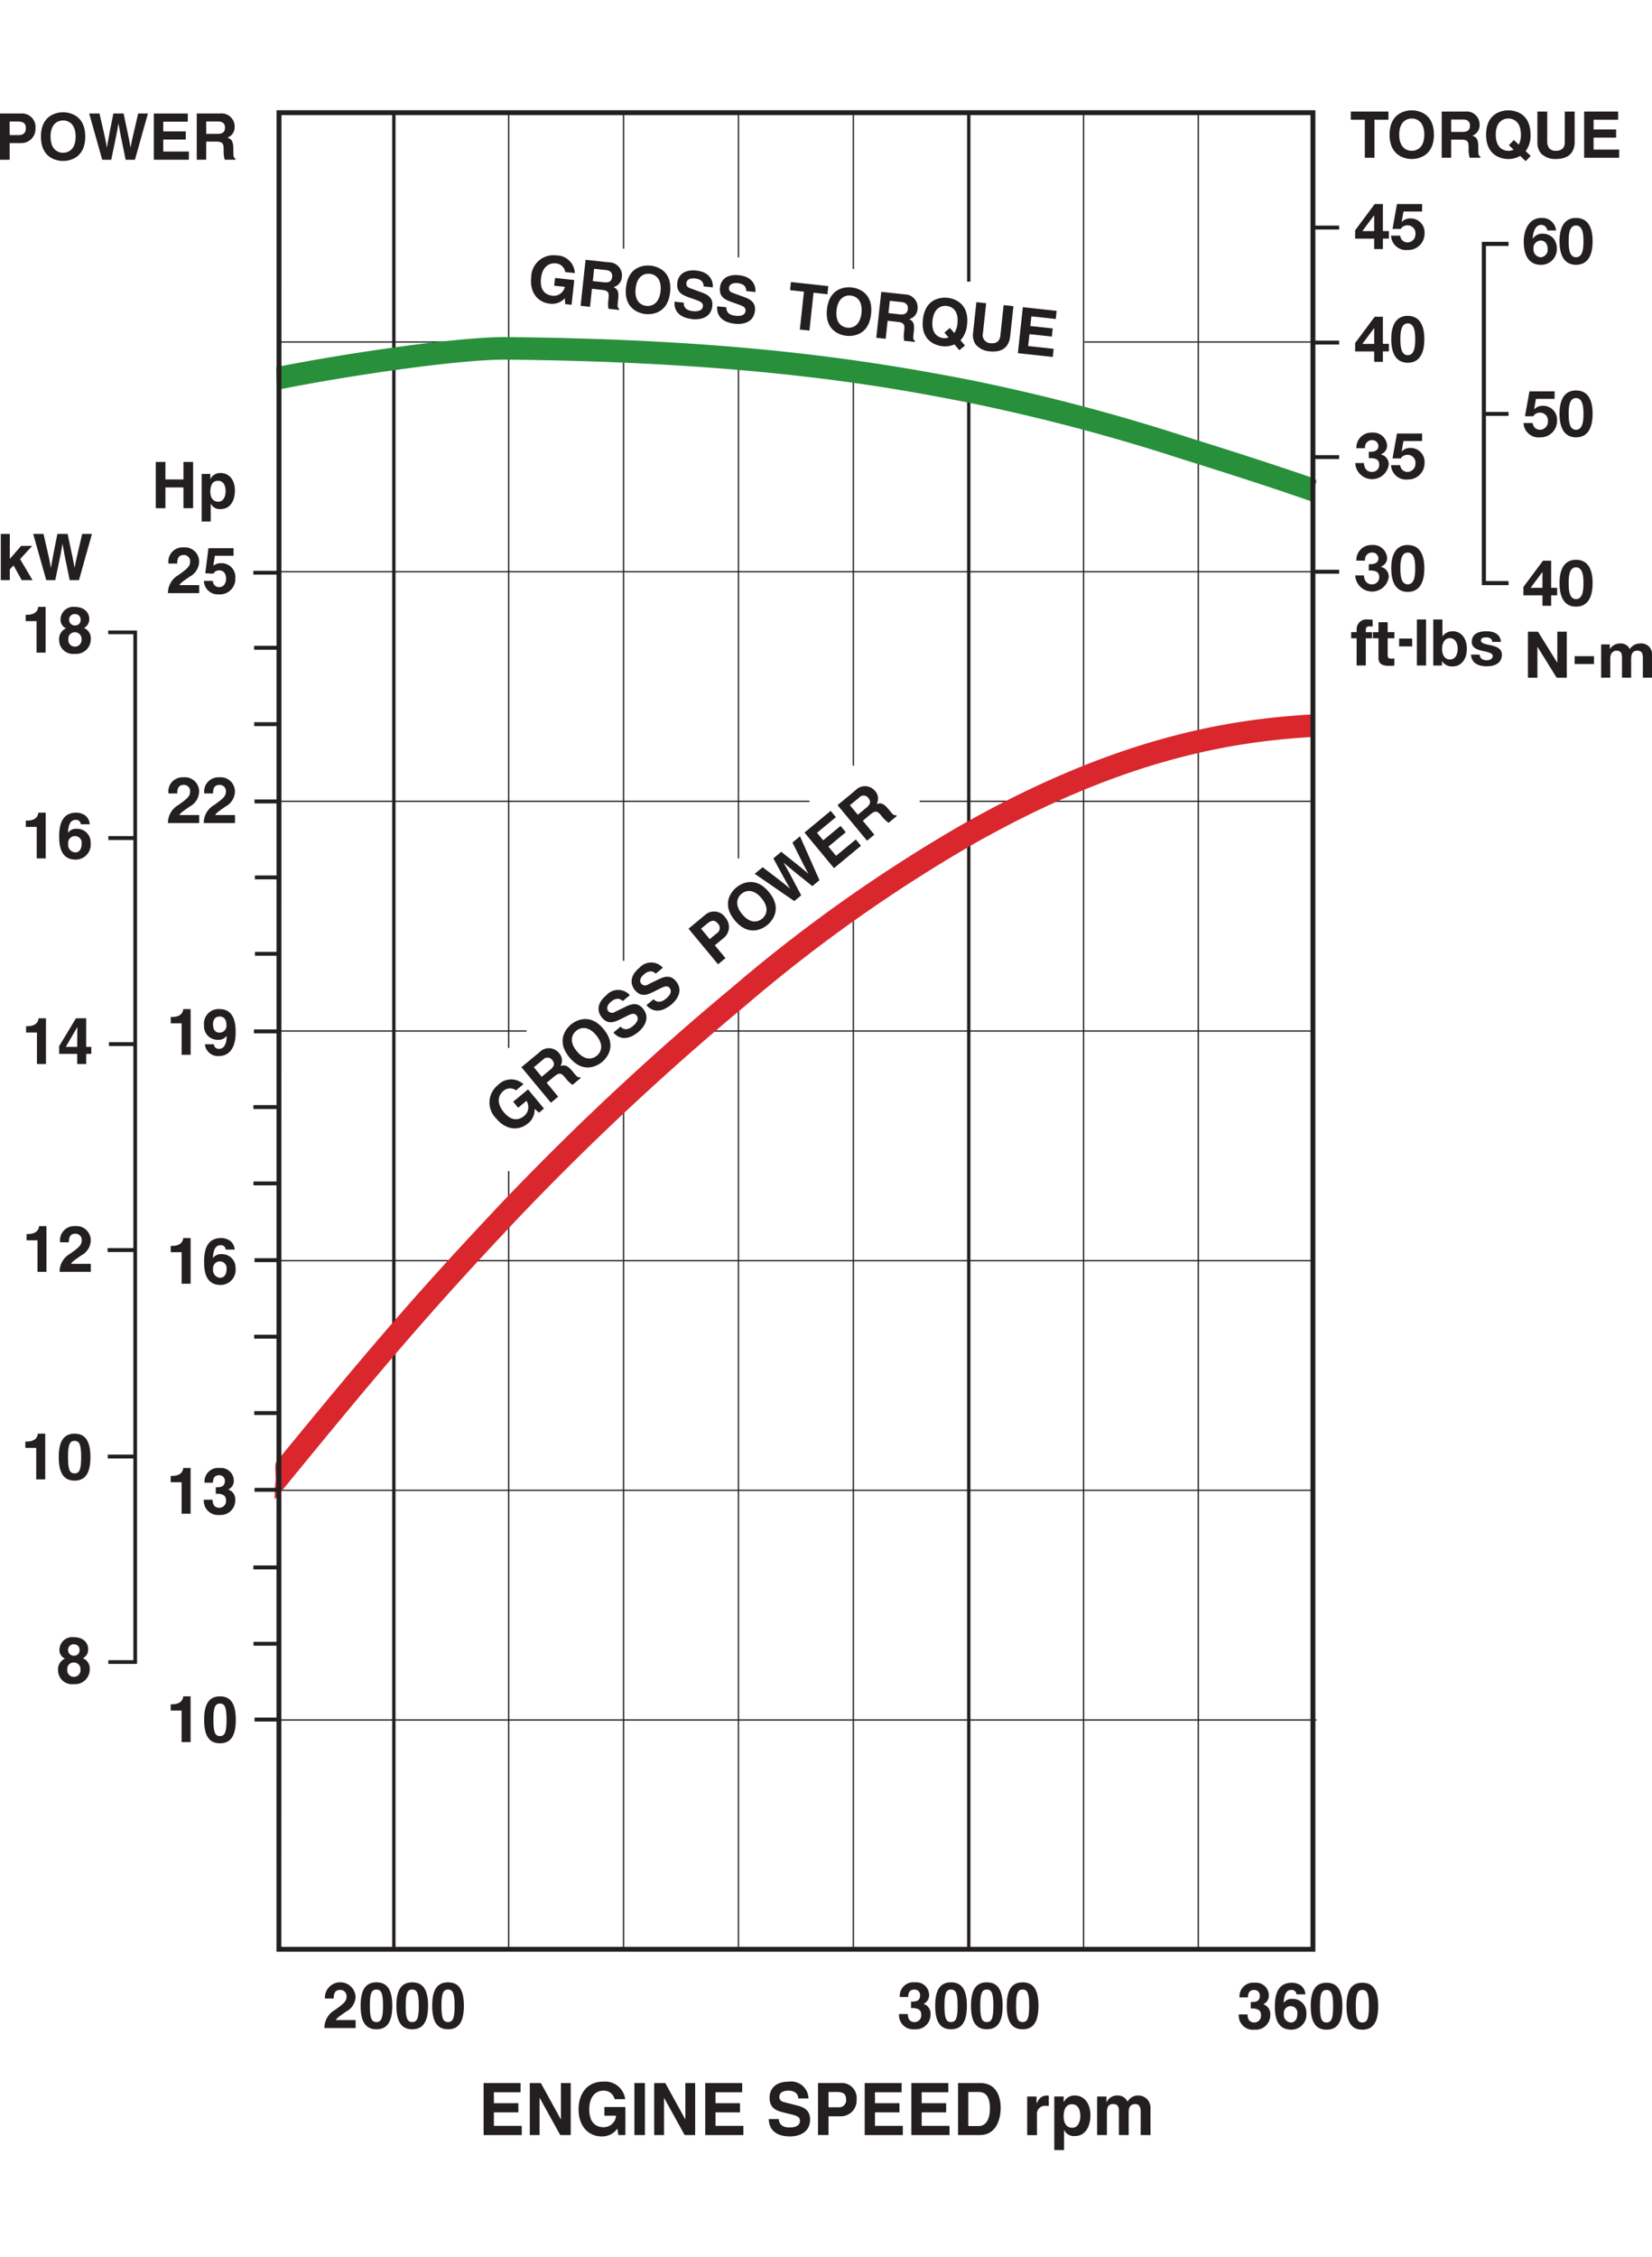 <svg xmlns="http://www.w3.org/2000/svg" viewBox="0 0 216 295"><g id="Isolation_Mode" data-name="Isolation Mode"><path d="M171.727,254.884H36.409v-.169H171.727Zm.407-30.013H36.267V224.7H172.134Zm-.52-30.014H36.267v-.169H171.614Zm-.092-30.016H36.411v-.169H171.522Zm.205-30.013H90.663v-.169h81.064Zm-102.877,0H36.413v-.169H68.85ZM171.932,104.81H120.244v-.169h51.688Zm-66.1,0H36.746v-.169H105.83ZM172.039,74.8H36.413v-.169H172.039Zm-.312-30.015H141.756v-.169h29.971Zm-101.614,0h-33.7v-.169h33.7ZM171.727,14.765H36.415V14.6H171.727Z" fill="#231f20"/><path d="M2.432,17.654c.944,0,.944-.675.944-.944,0-.589-.328-.832-1.113-.832h-1v1.776ZM1.263,20.878H0V14.833H2.76A1.769,1.769,0,0,1,4.639,16.77,1.852,1.852,0,0,1,2.711,18.7H1.263Z" fill="#231f20"/><path d="M8.249,19.967c.682,0,1.641-.42,1.641-2.113s-.959-2.113-1.641-2.113-1.641.423-1.641,2.113.96,2.113,1.641,2.113m0-5.294c.8,0,2.9.346,2.9,3.181s-2.1,3.183-2.9,3.183-2.9-.344-2.9-3.183,2.1-3.181,2.9-3.181" fill="#231f20"/><path d="M11.659,14.833h1.346c.776,3.307.85,3.728.96,4.42h.016c.11-.632.2-1.245.843-4.42h1.338c.708,3.316.766,3.636.9,4.42h.016c.1-.573.2-1.095.987-4.42h1.279l-1.7,6.045H16.431c-.622-2.965-.733-3.554-.933-4.714H15.48c-.184,1.16-.285,1.6-.935,4.714H13.367Z" fill="#231f20"/><polygon points="20.111 14.834 20.111 20.877 24.697 20.877 24.697 19.807 21.347 19.807 21.347 18.242 24.292 18.242 24.292 17.172 21.347 17.172 21.347 15.902 24.555 15.902 24.555 14.834 20.111 14.834" fill="#231f20"/><path d="M28.445,17.493c.656,0,.975-.227.975-.825,0-.319-.143-.791-.883-.791H26.963v1.616Zm-2.72-2.66H28.78a1.7,1.7,0,0,1,1.9,1.709,1.446,1.446,0,0,1-.935,1.441c.5.216.766.4.766,1.531,0,.883,0,1.1.27,1.2v.161h-1.4a3.97,3.97,0,0,1-.135-1.22c0-.825-.05-1.147-.985-1.147h-1.3v2.367H25.725Z" fill="#231f20"/><polygon points="63.232 272.233 63.232 279.034 68.22 279.034 68.22 277.831 64.576 277.831 64.576 276.068 67.778 276.068 67.778 274.868 64.576 274.868 64.576 273.438 68.063 273.438 68.063 272.233 63.232 272.233" fill="#231f20"/><polygon points="73.342 272.233 73.342 276.97 73.324 276.97 70.716 272.233 69.271 272.233 69.271 279.034 70.552 279.034 70.552 274.185 70.57 274.185 73.252 279.034 74.623 279.034 74.623 272.233 73.342 272.233" fill="#231f20"/><path d="M79.024,275.368h2.745v3.664h-.915l-.137-.85a2.4,2.4,0,0,1-2.05,1.03c-1.583,0-3.02-1.173-3.02-3.559,0-1.856,1-3.608,3.213-3.6a2.632,2.632,0,0,1,2.882,2.291H80.368a1.454,1.454,0,0,0-1.436-1.117c-.978,0-1.884.7-1.884,2.443,0,1.857.978,2.341,1.911,2.341a1.641,1.641,0,0,0,1.594-1.5H79.024Z" fill="#231f20"/><rect x="82.948" y="272.233" width="1.374" height="6.8" fill="#231f20"/><polygon points="89.611 272.233 89.611 276.97 89.593 276.97 86.985 272.233 85.537 272.233 85.537 279.034 86.819 279.034 86.819 274.185 86.837 274.185 89.519 279.034 90.892 279.034 90.892 272.233 89.611 272.233" fill="#231f20"/><polygon points="92.209 272.233 92.209 279.034 97.195 279.034 97.195 277.831 93.553 277.831 93.553 276.068 96.754 276.068 96.754 274.868 93.553 274.868 93.553 273.438 97.04 273.438 97.04 272.233 92.209 272.233" fill="#231f20"/><path d="M101.834,276.94c.009.38.193,1.1,1.391,1.1.65,0,1.372-.161,1.372-.881,0-.53-.495-.672-1.19-.843l-.7-.171c-1.061-.256-2.086-.5-2.086-2,0-.76.393-2.093,2.524-2.093a2.261,2.261,0,0,1,2.563,2.2h-1.32c-.036-.3-.146-1.023-1.344-1.023-.521,0-1.142.2-1.142.813,0,.531.42.646.695.711l1.6.407c.9.227,1.72.607,1.72,1.827,0,2.046-2.012,2.226-2.59,2.226-2.4,0-2.807-1.43-2.807-2.273Z" fill="#231f20"/><path d="M109.6,275.4a.911.911,0,0,0,1.022-1.059c0-.663-.355-.937-1.207-.937H108.33v2Zm-1.273,3.628h-1.373v-6.8h3A1.958,1.958,0,0,1,112,274.411a2.057,2.057,0,0,1-2.095,2.17H108.33Z" fill="#231f20"/><polygon points="113.06 272.233 113.06 279.034 118.046 279.034 118.046 277.831 114.404 277.831 114.404 276.068 117.606 276.068 117.606 274.868 114.404 274.868 114.404 273.438 117.891 273.438 117.891 272.233 113.06 272.233" fill="#231f20"/><polygon points="119.162 272.233 119.162 279.034 124.151 279.034 124.151 277.831 120.509 277.831 120.509 276.068 123.71 276.068 123.71 274.868 120.509 274.868 120.509 273.438 123.993 273.438 123.993 272.233 119.162 272.233" fill="#231f20"/><path d="M126.609,277.858h1.338c1.115,0,1.49-1.164,1.49-2.281,0-2.008-.923-2.17-1.508-2.17h-1.32Zm-1.344-5.624h2.9c2.214,0,2.673,1.951,2.673,3.239,0,1.457-.56,3.561-2.727,3.561h-2.846Z" fill="#231f20"/><path d="M134.305,274h1.225v.872h.021c.263-.512.557-1,1.335-1a2.243,2.243,0,0,1,.245.018v1.347a2.156,2.156,0,0,0-.364-.02,1.055,1.055,0,0,0-1.18,1.2v2.624h-1.282Z" fill="#231f20"/><path d="M140.2,278.077c.823,0,1.052-.929,1.052-1.525,0-.8-.274-1.544-1.088-1.544-.879,0-1.09.816-1.09,1.621,0,.746.313,1.448,1.126,1.448m-1.126-3.352h.018a1.544,1.544,0,0,1,1.455-.861c1.072,0,2.023.849,2.023,2.594,0,1.383-.605,2.709-2.05,2.709a1.413,1.413,0,0,1-1.372-.778h-.02v2.605h-1.279v-7h1.225Z" fill="#231f20"/><path d="M150.426,279.033h-1.281v-3.059c0-.749-.319-.994-.7-.994-.64,0-.87.436-.87,1.032v3.021H146.3V276c0-.427,0-1.023-.769-1.023-.6,0-.8.436-.8.985v3.068h-1.281V274h1.225v.738h.018a1.451,1.451,0,0,1,1.383-.87,1.382,1.382,0,0,1,1.353.805,1.521,1.521,0,0,1,1.3-.805,1.579,1.579,0,0,1,1.693,1.686Z" fill="#231f20"/><path d="M42.486,261.185a2.006,2.006,0,0,1,4.006-.227,2.291,2.291,0,0,1-1.246,1.945c-.791.555-1.2.825-1.337,1.1H46.5v1.045H42.418a2.688,2.688,0,0,1,1.389-2.374c1.077-.785,1.507-1.086,1.507-1.76a.807.807,0,0,0-.825-.85c-.825,0-.85.681-.859,1.119Z" fill="#231f20"/><path d="M49.22,264.266c.672,0,.859-.589.859-2.129s-.187-2.122-.859-2.122-.859.579-.859,2.122.184,2.129.859,2.129m0-5.193c1.405,0,2.07.968,2.07,3.064s-.665,3.073-2.07,3.073-2.071-.978-2.071-3.073.666-3.064,2.071-3.064" fill="#231f20"/><path d="M53.9,264.266c.673,0,.859-.589.859-2.129s-.186-2.122-.859-2.122-.858.579-.858,2.122.184,2.129.858,2.129m0-5.193c1.405,0,2.071.968,2.071,3.064s-.666,3.073-2.071,3.073-2.07-.978-2.07-3.073.665-3.064,2.07-3.064" fill="#231f20"/><path d="M58.581,264.266c.672,0,.859-.589.859-2.129s-.187-2.122-.859-2.122-.859.579-.859,2.122.184,2.129.859,2.129m0-5.193c1.4,0,2.07.968,2.07,3.064s-.665,3.073-2.07,3.073-2.071-.978-2.071-3.073.666-3.064,2.071-3.064" fill="#231f20"/><path d="M119.12,261.589h.184c.355,0,1-.033,1-.807a.718.718,0,0,0-.749-.766c-.809,0-.809.766-.809.975h-1.095a1.777,1.777,0,0,1,1.978-1.917,1.674,1.674,0,0,1,1.853,1.665,1.229,1.229,0,0,1-.715,1.138v.016a1.332,1.332,0,0,1,.9,1.389,1.9,1.9,0,0,1-2.039,1.927,1.862,1.862,0,0,1-2.079-1.994h1.153l-.007.006c0,.322.083,1.046.875,1.046a.877.877,0,0,0,.883-.985c0-.818-.791-.852-1.337-.852Z" fill="#231f20"/><path d="M124.347,264.266c.673,0,.859-.589.859-2.129s-.186-2.122-.859-2.122-.858.579-.858,2.122.184,2.129.858,2.129m0-5.193c1.405,0,2.071.968,2.071,3.064s-.666,3.073-2.071,3.073-2.07-.978-2.07-3.073.665-3.064,2.07-3.064" fill="#231f20"/><path d="M129.028,264.266c.672,0,.858-.589.858-2.129s-.186-2.122-.858-2.122-.859.579-.859,2.122.184,2.129.859,2.129m0-5.193c1.405,0,2.07.968,2.07,3.064s-.665,3.073-2.07,3.073-2.071-.978-2.071-3.073.666-3.064,2.071-3.064" fill="#231f20"/><path d="M133.708,264.266c.672,0,.858-.589.858-2.129s-.186-2.122-.858-2.122-.859.579-.859,2.122.184,2.129.859,2.129m0-5.193c1.405,0,2.07.968,2.07,3.064s-.665,3.073-2.07,3.073-2.071-.978-2.071-3.073.666-3.064,2.071-3.064" fill="#231f20"/><path d="M163.539,261.643h.185c.355,0,1-.034,1-.807a.718.718,0,0,0-.748-.767c-.809,0-.809.767-.809.976h-1.095a1.777,1.777,0,0,1,1.978-1.918,1.674,1.674,0,0,1,1.852,1.666,1.226,1.226,0,0,1-.714,1.137v.016a1.334,1.334,0,0,1,.9,1.39,1.9,1.9,0,0,1-2.039,1.926,1.862,1.862,0,0,1-2.079-1.994h1.153l-.007.007c0,.321.083,1.045.875,1.045a.877.877,0,0,0,.883-.984c0-.819-.791-.852-1.338-.852Z" fill="#231f20"/><path d="M168.768,262.181a.9.9,0,0,0-.9,1.027.984.984,0,0,0,.935,1.111c.43,0,.825-.326.825-1.136a.876.876,0,0,0-.858-1m.748-1.54a.612.612,0,0,0-.69-.573c-.766,0-.944.876-.984,1.65l.015.018a1.256,1.256,0,0,1,1.12-.5,1.767,1.767,0,0,1,1.827,1.843,1.973,1.973,0,0,1-1.953,2.181c-1.81,0-2.163-1.515-2.163-3.006,0-1.137.151-3.131,2.221-3.131a2.079,2.079,0,0,1,1.221.389,1.61,1.61,0,0,1,.555,1.126Z" fill="#231f20"/><path d="M173.447,264.319c.672,0,.859-.589.859-2.129s-.187-2.122-.859-2.122-.859.58-.859,2.122.185,2.129.859,2.129m0-5.193c1.405,0,2.071.969,2.071,3.064s-.666,3.073-2.071,3.073-2.07-.978-2.07-3.073.665-3.064,2.07-3.064" fill="#231f20"/><path d="M178.127,264.319c.673,0,.859-.589.859-2.129s-.186-2.122-.859-2.122-.858.58-.858,2.122.184,2.129.858,2.129m0-5.193c1.405,0,2.071.969,2.071,3.064s-.666,3.073-2.071,3.073-2.07-.978-2.07-3.073.665-3.064,2.07-3.064" fill="#231f20"/><rect x="51.28" y="14.556" width="0.434" height="240.173" fill="#231f20"/><path d="M111.661,254.991h-.17V118.279h.17Zm-15.023,0h-.17v-126h.17Zm-15.024-.263h-.17V142.967h.17Zm-15.023,0h-.17V153.052h.17Zm0-117.783h-.17V14.555h.17ZM81.614,125.57h-.17v-80.4h.17Zm15.024-13.376h-.17V46.3h.17Zm15.023-12.132h-.17V47.624h.17Zm0-64.91h-.17V14.818h.17Zm-15.023-1.52h-.17V14.555h.17ZM81.614,32.51h-.17V14.818h.17Z" fill="#231f20"/><path d="M126.883,254.992h-.434V51.12h.434Zm0-218.187h-.434V14.819h.434Z" fill="#231f20"/><path d="M156.762,254.992h-.17V14.556h.17Zm-15,0h-.17V14.819h.17Z" fill="#231f20"/><polygon points="176.624 14.577 176.624 15.647 178.452 15.647 178.452 20.62 179.713 20.62 179.713 15.647 181.54 15.647 181.54 14.577 176.624 14.577" fill="#231f20"/><path d="M184.589,19.711c.681,0,1.641-.42,1.641-2.11s-.96-2.114-1.641-2.114-1.641.421-1.641,2.114.96,2.11,1.641,2.11m0-5.294c.8,0,2.9.347,2.9,3.184s-2.1,3.181-2.9,3.181-2.905-.347-2.905-3.181,2.1-3.184,2.905-3.184" fill="#231f20"/><path d="M191.223,17.238c.657,0,.976-.229.976-.827,0-.319-.144-.791-.884-.791h-1.573v1.618Zm-2.72-2.661h3.055a1.7,1.7,0,0,1,1.9,1.71,1.445,1.445,0,0,1-.935,1.439c.5.218.767.405.767,1.533,0,.884,0,1.1.27,1.2v.159h-1.4a3.988,3.988,0,0,1-.135-1.22c0-.825-.049-1.147-.984-1.147h-1.3v2.367H188.5Z" fill="#231f20"/><path d="M197.94,18.3l.639.6a2.707,2.707,0,0,0,.279-1.3c0-1.691-.96-2.111-1.641-2.111s-1.644.42-1.644,2.111.96,2.113,1.644,2.113a1.5,1.5,0,0,0,.681-.16l-.607-.573Zm1.54,2.76-.715-.681a3.173,3.173,0,0,1-1.548.405c-.8,0-2.905-.346-2.905-3.183s2.1-3.181,2.905-3.181,2.9.344,2.9,3.181a3.4,3.4,0,0,1-.632,2.156l.657.622Z" fill="#231f20"/><path d="M205.888,18.508c0,1.592-.96,2.273-2.484,2.273a2.585,2.585,0,0,1-1.917-.731,2.189,2.189,0,0,1-.472-1.465V14.576H202.3V18.5c0,.843.488,1.214,1.077,1.214.867,0,1.22-.423,1.22-1.153V14.576h1.288Z" fill="#231f20"/><polygon points="207.126 14.577 207.126 20.62 211.712 20.62 211.712 19.552 208.363 19.552 208.363 17.987 211.31 17.987 211.31 16.917 208.363 16.917 208.363 15.647 211.57 15.647 211.57 14.577 207.126 14.577" fill="#231f20"/><path d="M126.049,107.618a199.922,199.922,0,0,0-30.284,21.39A356.846,356.846,0,0,0,65.3,157.5c-10.265,10.9-16.15,17.647-29.166,33.554-.277.339-.043,1.758-.092,2.448a17.7,17.7,0,0,0-.126,2.48C50.665,177.9,56.6,171.035,67.442,159.523a354.272,354.272,0,0,1,30.212-28.254A197.166,197.166,0,0,1,127.5,110.185c19.848-11.191,34.11-13.3,44.316-13.879l-.169-2.941c-10.523.6-25.218,2.765-45.594,14.253" fill="#d9272d"/><path d="M72.573,36.324l2.511.274-.35,3.237-.837-.09-.045-.766a2.223,2.223,0,0,1-1.973.708c-1.448-.157-2.651-1.338-2.422-3.446a2.9,2.9,0,0,1,3.283-2.862,2.4,2.4,0,0,1,2.416,2.311L73.9,35.555a1.326,1.326,0,0,0-1.207-1.131c-.895-.1-1.792.432-1.958,1.972-.178,1.641.672,2.165,1.524,2.257a1.5,1.5,0,0,0,1.6-1.165l-1.4-.15Z" fill="#231f20"/><path d="M78.981,36.893c.652.069,1-.122,1.059-.715.036-.319-.056-.8-.794-.881l-1.564-.171-.173,1.607Zm-2.417-2.938,3.037.328a1.7,1.7,0,0,1,1.709,1.9,1.447,1.447,0,0,1-1.086,1.331c.472.272.72.485.6,1.607-.1.877-.119,1.095.137,1.225l-.018.158-1.389-.149a4.088,4.088,0,0,1,0-1.229c.088-.821.072-1.142-.856-1.244l-1.3-.141L77.144,40.1l-1.232-.134Z" fill="#231f20"/><path d="M84.507,39.98c.679.074,1.677-.243,1.859-1.923s-.726-2.205-1.4-2.277-1.677.241-1.859,1.922.726,2.2,1.4,2.278m.571-5.263c.8.085,2.85.656,2.544,3.475s-2.434,2.936-3.23,2.851-2.85-.657-2.545-3.476,2.435-2.936,3.231-2.85" fill="#231f20"/><path d="M89.4,39.553c-.027.335.072.991,1.167,1.108.593.065,1.272-.007,1.34-.641.051-.469-.387-.645-1.007-.863l-.63-.22c-.944-.331-1.859-.652-1.715-1.974.072-.668.56-1.81,2.511-1.6,1.841.2,2.2,1.456,2.131,2.194l-1.2-.128c0-.272-.036-.92-1.131-1.039-.478-.052-1.065.063-1.126.607-.049.468.324.612.569.7l1.427.517c.8.29,1.516.706,1.4,1.785-.2,1.81-2.055,1.769-2.583,1.711-2.192-.236-2.433-1.542-2.352-2.287Z" fill="#231f20"/><path d="M94.978,40.157c-.027.337.072.991,1.167,1.11.595.063,1.272-.006,1.339-.643.052-.469-.386-.642-1.007-.863l-.627-.22c-.946-.331-1.861-.65-1.717-1.972.071-.67.559-1.812,2.511-1.6,1.841.2,2.2,1.459,2.131,2.2l-1.2-.13c-.007-.272-.036-.92-1.133-1.039-.477-.052-1.066.063-1.126.607-.05.47.323.612.569.7l1.427.519c.8.29,1.515.7,1.4,1.785-.2,1.808-2.054,1.767-2.583,1.709-2.192-.236-2.432-1.542-2.351-2.287Z" fill="#231f20"/><polygon points="105.834 43.205 104.578 43.07 105.115 38.124 103.301 37.926 103.415 36.863 108.303 37.394 108.188 38.457 106.369 38.259 105.834 43.205" fill="#231f20"/><path d="M110.78,42.826c.679.074,1.677-.243,1.859-1.922s-.726-2.205-1.4-2.277-1.679.24-1.861,1.922.726,2.2,1.405,2.277m.571-5.263c.793.086,2.848.657,2.544,3.476s-2.436,2.936-3.23,2.85-2.85-.656-2.545-3.475,2.435-2.936,3.231-2.851" fill="#231f20"/><path d="M117.641,41.081c.655.07,1-.121,1.059-.715.036-.319-.056-.8-.793-.881l-1.565-.171-.173,1.607Zm-2.416-2.938,3.037.328a1.7,1.7,0,0,1,1.708,1.9,1.444,1.444,0,0,1-1.083,1.331c.47.272.717.483.595,1.6-.094.881-.119,1.1.14,1.228l-.018.157-1.389-.148a4,4,0,0,1,0-1.23c.088-.821.072-1.142-.856-1.243l-1.3-.142-.254,2.354-1.232-.135Z" fill="#231f20"/><path d="M124.2,42.858l.573.664a2.724,2.724,0,0,0,.416-1.259c.182-1.682-.728-2.206-1.405-2.278s-1.679.241-1.859,1.925.726,2.2,1.405,2.277a1.5,1.5,0,0,0,.692-.085l-.539-.637Zm1.234,2.912-.636-.756a3.165,3.165,0,0,1-1.585.234c-.793-.085-2.85-.654-2.545-3.475s2.437-2.936,3.231-2.851,2.85.656,2.545,3.478a3.38,3.38,0,0,1-.859,2.072l.584.691Z" fill="#231f20"/><path d="M132.085,43.924c-.171,1.58-1.2,2.156-2.713,1.992a2.6,2.6,0,0,1-1.83-.936,2.191,2.191,0,0,1-.31-1.506l.431-3.983,1.279.137-.422,3.9a1.058,1.058,0,0,0,.942,1.322c.863.092,1.259-.288,1.337-1.014l.43-3.961,1.279.14Z" fill="#231f20"/><polygon points="138.042 41.69 134.854 41.344 134.717 42.609 137.646 42.924 137.529 43.99 134.602 43.671 134.431 45.226 137.763 45.588 137.648 46.651 133.087 46.157 133.739 40.148 138.156 40.627 138.042 41.69" fill="#231f20"/><path d="M67.1,143.984l1.944-1.612,2.078,2.509-.648.537-.58-.5a2.226,2.226,0,0,1-.867,1.908c-1.122.929-2.806.967-4.159-.665a2.9,2.9,0,0,1,.236-4.348,2.391,2.391,0,0,1,3.34-.123l-.971.807a1.321,1.321,0,0,0-1.652.076c-.693.573-.938,1.587.052,2.779,1.052,1.27,2.018,1.027,2.679.478a1.491,1.491,0,0,0,.279-1.958l-1.081.9Z" fill="#231f20"/><path d="M71.969,139.782c.505-.418.609-.8.227-1.257a.761.761,0,0,0-1.185-.047l-1.214,1,1.032,1.245Zm-3.791-.312,2.354-1.949a1.7,1.7,0,0,1,2.554.1,1.444,1.444,0,0,1,.2,1.7c.521-.146.847-.178,1.567.692.564.681.7.85.975.755l.1.122-1.075.892a3.962,3.962,0,0,1-.883-.854c-.527-.636-.769-.847-1.489-.252l-1.005.832,1.509,1.821-.953.789Z" fill="#231f20"/><path d="M78.036,137.972c.526-.436,1-1.371-.084-2.675s-2.086-1.014-2.612-.58-1,1.371.083,2.675,2.086,1.016,2.613.58m-3.379-4.078c.616-.51,2.457-1.587,4.266.6s.41,3.792-.206,4.3-2.455,1.587-4.265-.6-.411-3.793.2-4.3" fill="#231f20"/><path d="M81.136,134.167c.221.254.76.639,1.608-.063.461-.382.883-.917.474-1.409-.3-.362-.733-.171-1.322.121l-.595.3c-.9.447-1.763.881-2.61-.144-.432-.519-.909-1.663.6-2.913a2.049,2.049,0,0,1,3.062,0l-.933.773c-.2-.187-.684-.616-1.533.088-.369.305-.7.807-.349,1.229a.658.658,0,0,0,.9.079l1.367-.661c.764-.373,1.562-.6,2.254.241,1.16,1.4-.164,2.7-.573,3.044-1.7,1.405-2.8.669-3.277.092Z" fill="#231f20"/><path d="M85.46,130.585c.22.254.76.639,1.607-.063.461-.382.884-.917.475-1.409-.3-.362-.733-.171-1.322.121l-.6.3c-.9.447-1.762.881-2.61-.144-.431-.519-.908-1.663.6-2.913a2.046,2.046,0,0,1,3.059,0l-.933.773c-.2-.187-.683-.616-1.533.088-.368.305-.7.807-.348,1.229a.66.66,0,0,0,.9.079l1.364-.661c.765-.373,1.563-.6,2.255.241,1.16,1.4-.164,2.7-.573,3.044-1.7,1.405-2.8.669-3.278.092Z" fill="#231f20"/><path d="M93.7,121.989a.82.82,0,0,0,.123-1.326c-.375-.455-.782-.432-1.387.067l-.771.638,1.133,1.369Zm1.155,3.23-.973.805-3.856-4.653,2.127-1.763a1.766,1.766,0,0,1,2.68.3,1.849,1.849,0,0,1-.254,2.713l-1.115.924Z" fill="#231f20"/><path d="M99.654,120.063c.524-.437,1-1.372-.085-2.676s-2.087-1.013-2.61-.58-1,1.372.083,2.676,2.086,1.013,2.612.58m-3.379-4.078c.616-.511,2.457-1.588,4.267.6s.409,3.792-.207,4.3-2.455,1.587-4.267-.6-.409-3.792.207-4.3" fill="#231f20"/><path d="M98.68,114.2l1.036-.861c2.709,2.054,3.035,2.329,3.559,2.792l.013-.012c-.319-.555-.638-1.088-2.171-3.94l1.031-.855c2.66,2.107,2.909,2.314,3.514,2.831l.011-.012c-.287-.505-.541-.971-2.061-4.03l.987-.816,2.547,5.739-.935.771c-2.37-1.884-2.831-2.266-3.728-3.033l-.013.012c.6,1.011.8,1.414,2.288,4.226l-.906.751Z" fill="#231f20"/><polygon points="109.292 106.796 106.822 108.842 107.633 109.82 109.904 107.94 110.585 108.765 108.317 110.645 109.315 111.85 111.896 109.712 112.577 110.534 109.043 113.461 105.187 108.808 108.611 105.973 109.292 106.796" fill="#231f20"/><path d="M113.3,105.539c.508-.418.609-.8.227-1.259a.76.76,0,0,0-1.185-.044l-1.214,1,1.032,1.244Zm-3.791-.312,2.354-1.951a1.7,1.7,0,0,1,2.554.1,1.444,1.444,0,0,1,.2,1.7c.521-.148.847-.178,1.567.692.564.682.7.85.975.756l.1.121-1.075.893a4.045,4.045,0,0,1-.883-.855c-.527-.636-.769-.849-1.489-.254l-1,.834,1.509,1.821-.953.789Z" fill="#231f20"/><path d="M36.653,224.984H33.281v-.511h3.372Zm0-30.021H33.281v-.51h3.372Zm0-30.015H33.281v-.511h3.372Zm-.083-29.9H33.2v-.51h3.37ZM36.653,105H33.281v-.511h3.372Zm-.16-29.9H33.124V74.6h3.369Z" fill="#231f20"/><path d="M22.32,222.733h.169c1.138,0,1.439-.589,1.466-1.034h.966v5.975H23.743v-4.116H22.32Z" fill="#231f20"/><path d="M28.761,226.891c.672,0,.858-.589.858-2.129s-.186-2.122-.858-2.122-.859.58-.859,2.122.184,2.129.859,2.129m0-5.193c1.405,0,2.07.969,2.07,3.064s-.665,3.073-2.07,3.073-2.071-.978-2.071-3.073.666-3.064,2.071-3.064" fill="#231f20"/><path d="M22.321,192.889h.169c1.138,0,1.439-.589,1.466-1.034h.966v5.975H23.744v-4.116H22.321Z" fill="#231f20"/><path d="M28.215,194.371H28.4c.355,0,1-.034,1-.807a.719.719,0,0,0-.749-.767c-.809,0-.809.767-.809.976h-1.1a1.777,1.777,0,0,1,1.978-1.918,1.675,1.675,0,0,1,1.853,1.666,1.227,1.227,0,0,1-.715,1.137v.016a1.333,1.333,0,0,1,.9,1.389,1.9,1.9,0,0,1-2.037,1.927A1.862,1.862,0,0,1,26.648,196H27.8l-.007.007c0,.321.083,1.045.875,1.045a.877.877,0,0,0,.883-.985c0-.818-.791-.852-1.337-.852Z" fill="#231f20"/><path d="M22.323,162.83h.168c1.135,0,1.439-.589,1.466-1.034h.966v5.976H23.746v-4.117H22.323Z" fill="#231f20"/><path d="M28.763,164.85a.9.9,0,0,0-.9,1.028.983.983,0,0,0,.935,1.11c.429,0,.825-.326.825-1.135a.877.877,0,0,0-.859-1m.749-1.54a.613.613,0,0,0-.69-.573c-.767,0-.944.877-.985,1.65l.016.018a1.256,1.256,0,0,1,1.119-.5,1.768,1.768,0,0,1,1.828,1.844,1.972,1.972,0,0,1-1.953,2.18c-1.81,0-2.163-1.515-2.163-3,0-1.138.151-3.132,2.221-3.132a2.082,2.082,0,0,1,1.221.389,1.612,1.612,0,0,1,.555,1.126Z" fill="#231f20"/><path d="M22.324,132.913h.168c1.136,0,1.439-.589,1.466-1.034h.967v5.975H23.747v-4.116H22.324Z" fill="#231f20"/><path d="M28.739,134.95a.888.888,0,0,0,.866-1c0-.682-.3-1.1-.9-1.1-.3,0-.852.151-.852,1.009,0,.9.438,1.095.885,1.095m-.775,1.524v.009a.638.638,0,0,0,.69.589c.488,0,.976-.413.985-1.668l-.016-.015a1.3,1.3,0,0,1-1.138.5,1.768,1.768,0,0,1-1.809-1.868,1.915,1.915,0,0,1,2.036-2.147c2.073,0,2.1,2.232,2.1,3.073,0,2.316-1.092,3.064-2.171,3.064a1.711,1.711,0,0,1-1.85-1.54Z" fill="#231f20"/><path d="M22.03,103.7a1.854,1.854,0,0,1,1.954-2.113,1.866,1.866,0,0,1,2.052,1.886,2.288,2.288,0,0,1-1.245,1.944c-.791.556-1.2.825-1.338,1.1h2.592v1.045H21.963a2.688,2.688,0,0,1,1.389-2.374c1.077-.784,1.506-1.086,1.506-1.76a.807.807,0,0,0-.825-.85c-.825,0-.849.681-.858,1.12Z" fill="#231f20"/><path d="M26.711,103.7a1.854,1.854,0,0,1,1.953-2.113,1.867,1.867,0,0,1,2.053,1.886,2.289,2.289,0,0,1-1.246,1.944c-.791.556-1.2.825-1.337,1.1h2.592v1.045H26.643a2.687,2.687,0,0,1,1.39-2.374c1.076-.784,1.506-1.086,1.506-1.76a.807.807,0,0,0-.825-.85c-.825,0-.85.681-.859,1.12Z" fill="#231f20"/><path d="M22.03,73.654a1.854,1.854,0,0,1,1.954-2.113,1.866,1.866,0,0,1,2.052,1.886,2.288,2.288,0,0,1-1.245,1.944c-.791.555-1.2.825-1.338,1.1h2.592v1.045H21.963a2.688,2.688,0,0,1,1.389-2.374c1.077-.784,1.506-1.086,1.506-1.76a.807.807,0,0,0-.825-.85c-.825,0-.849.681-.858,1.12Z" fill="#231f20"/><path d="M27.889,73.931a1.645,1.645,0,0,1,1.07-.328,1.8,1.8,0,0,1,1.81,1.929A2.022,2.022,0,0,1,28.6,77.679a1.827,1.827,0,0,1-1.944-1.761h1.18a.794.794,0,0,0,.832.816c.564,0,.892-.481.892-1.119,0-.531-.252-1.07-.874-1.07a.833.833,0,0,0-.792.429l-1.052-.049.412-3.282h3.284v.993H28.1Z" fill="#231f20"/><polygon points="21.63 63.705 21.63 66.416 20.367 66.416 20.367 60.371 21.63 60.371 21.63 62.662 23.986 62.662 23.986 60.371 25.25 60.371 25.25 66.416 23.986 66.416 23.986 63.705 21.63 63.705" fill="#231f20"/><path d="M28.534,65.567c.757,0,.966-.825.966-1.356,0-.708-.251-1.373-1-1.373-.809,0-1,.723-1,1.438,0,.666.286,1.291,1.037,1.291M27.5,62.586h.018a1.425,1.425,0,0,1,1.338-.767c.985,0,1.859.758,1.859,2.307,0,1.229-.555,2.407-1.884,2.407a1.309,1.309,0,0,1-1.263-.69h-.018v2.316H26.369V61.938H27.5Z" fill="#231f20"/><polygon points="14.148 82.401 14.148 82.885 17.436 82.885 17.436 109.27 14.164 109.27 14.164 109.781 17.436 109.781 17.436 136.201 14.243 136.201 14.243 136.712 17.436 136.712 17.436 163.117 14.065 163.117 14.065 163.628 17.436 163.628 17.436 190.1 14.093 190.1 14.093 190.611 17.436 190.611 17.436 216.97 14.162 216.97 14.162 217.455 17.92 217.455 17.92 82.401 14.148 82.401" fill="#231f20"/><path d="M10.4,215.643a.692.692,0,0,0-.69-.742.714.714,0,0,0-.807.742.736.736,0,0,0,.766.741.691.691,0,0,0,.731-.741m-.758,1.632a.828.828,0,0,0-.841.926.851.851,0,0,0,.868.951.868.868,0,0,0,.85-.942.853.853,0,0,0-.877-.935M9.66,220.1a1.83,1.83,0,0,1-2.07-1.819,1.513,1.513,0,0,1,.908-1.515,1.214,1.214,0,0,1-.724-1.169,1.678,1.678,0,0,1,1.862-1.634c1.236,0,1.892.733,1.892,1.558a1.273,1.273,0,0,1-.69,1.2,1.424,1.424,0,0,1,.893,1.439A1.914,1.914,0,0,1,9.66,220.1" fill="#231f20"/><path d="M3.312,188.4h.169c1.137,0,1.438-.589,1.465-1.034h.967v5.975H4.735v-4.116H3.312Z" fill="#231f20"/><path d="M9.752,192.56c.672,0,.858-.589.858-2.129s-.186-2.122-.858-2.122-.859.58-.859,2.122.184,2.129.859,2.129m0-5.193c1.4,0,2.07.969,2.07,3.064s-.665,3.073-2.07,3.073-2.071-.978-2.071-3.073.666-3.064,2.071-3.064" fill="#231f20"/><path d="M3.474,161.278h.168c1.138,0,1.439-.589,1.466-1.034h.967v5.975H4.9V162.1H3.474Z" fill="#231f20"/><path d="M7.86,162.356a1.854,1.854,0,0,1,1.954-2.113,1.866,1.866,0,0,1,2.052,1.886,2.288,2.288,0,0,1-1.245,1.944c-.792.555-1.2.825-1.338,1.1h2.592v1.045H7.793a2.685,2.685,0,0,1,1.389-2.374c1.077-.784,1.506-1.086,1.506-1.76a.807.807,0,0,0-.825-.85c-.825,0-.85.681-.859,1.12Z" fill="#231f20"/><path d="M3.408,134.115h.169c1.138,0,1.439-.589,1.466-1.034h.966v5.975H4.831V134.94H3.408Z" fill="#231f20"/><path d="M10.092,136.818c0-1.448.025-2.383.025-2.567H10.1l-1.5,2.567Zm1.844.917H11.27v1.322H10.092v-1.322H7.734v-1.018l2.2-3.638H11.27v3.739h.666Z" fill="#231f20"/><path d="M3.358,80.352h.169c1.137,0,1.438-.589,1.465-1.034h.967v5.976H4.781V81.177H3.358Z" fill="#231f20"/><path d="M10.538,81a.692.692,0,0,0-.69-.742A.716.716,0,0,0,9.04,81a.737.737,0,0,0,.767.742A.691.691,0,0,0,10.538,81M9.78,82.633a.828.828,0,0,0-.841.926.851.851,0,0,0,.868.951.867.867,0,0,0,.85-.942.854.854,0,0,0-.877-.935M9.8,85.454a1.829,1.829,0,0,1-2.07-1.818,1.514,1.514,0,0,1,.908-1.516,1.213,1.213,0,0,1-.724-1.169,1.677,1.677,0,0,1,1.861-1.634c1.237,0,1.893.733,1.893,1.558a1.278,1.278,0,0,1-.69,1.2,1.424,1.424,0,0,1,.892,1.441A1.912,1.912,0,0,1,9.8,85.454" fill="#231f20"/><path d="M3.376,107.244h.168c1.138,0,1.439-.589,1.466-1.034h.967v5.975H4.8v-4.116H3.376Z" fill="#231f20"/><path d="M9.816,109.264a.9.9,0,0,0-.9,1.027A.983.983,0,0,0,9.85,111.4c.429,0,.825-.326.825-1.136a.877.877,0,0,0-.859-1m.749-1.54a.615.615,0,0,0-.691-.573c-.766,0-.944.876-.984,1.65l.016.018a1.25,1.25,0,0,1,1.119-.5,1.767,1.767,0,0,1,1.828,1.843A1.973,1.973,0,0,1,9.9,112.346c-1.809,0-2.162-1.515-2.162-3.006,0-1.137.15-3.131,2.221-3.131a2.082,2.082,0,0,1,1.22.388,1.612,1.612,0,0,1,.556,1.127Z" fill="#231f20"/><polygon points="0.105 69.775 0.105 75.82 1.283 75.82 1.283 74.406 1.771 73.9 2.841 75.82 4.255 75.82 2.63 73.075 4.212 71.342 2.767 71.342 1.283 73.043 1.283 69.775 0.105 69.775" fill="#231f20"/><path d="M4.339,69.776H5.686c.775,3.309.849,3.729.959,4.419h.018c.108-.631.2-1.245.841-4.419H8.842c.708,3.318.766,3.637.9,4.419h.016c.1-.573.2-1.095.987-4.419h1.279l-1.7,6.045H9.112c-.623-2.966-.733-3.555-.936-4.715H8.161c-.185,1.16-.286,1.6-.936,4.715H6.047Z" fill="#231f20"/><path d="M36.456,215.081H33.143v-.511h3.313Zm-.011-9.979H33.132v-.511h3.313Zm.011-20.174H33.241v-.511h3.215Zm-.009-9.977H33.23v-.511h3.217Zm.009-20.034H33.143v-.511h3.313Zm-.011-9.979H33.132v-.511h3.313Zm-.128-20.03H33.334V124.4h2.983Zm-.009-9.982H33.325v-.51h2.983Zm.148-20.032H33.232v-.511h3.224Zm-.011-9.979H33.224V84.4h3.221Z" fill="#231f20"/><rect x="171.792" y="74.462" width="3.302" height="0.511" fill="#231f20"/><rect x="171.792" y="59.481" width="3.302" height="0.511" fill="#231f20"/><path d="M178.969,59.037c.514.043,1.254-.058,1.254-.732a.783.783,0,0,0-.834-.783.913.913,0,0,0-.908,1.052h-1.138a1.964,1.964,0,0,1,2.039-2.036,1.818,1.818,0,0,1,1.978,1.632,1.175,1.175,0,0,1-.825,1.2v.015a1.32,1.32,0,0,1,1.044,1.34,2.2,2.2,0,0,1-4.377-.211h1.135c.027.638.346,1.162,1.036,1.162a.912.912,0,0,0,.96-.926c0-.893-.782-.877-1.364-.877Z" fill="#231f20"/><path d="M185.938,57.64h-2.432l-.236,1.34.016.016a1.5,1.5,0,0,1,1.155-.454,1.823,1.823,0,0,1,1.817,2,2.129,2.129,0,0,1-2.188,2.122,1.964,1.964,0,0,1-2.189-1.871h1.2a.951.951,0,0,0,.969.884,1.066,1.066,0,0,0,1.018-1.135,1.014,1.014,0,0,0-1.018-1.1,1,1,0,0,0-.9.472h-1.079l.582-3.258h3.291Z" fill="#231f20"/><path d="M178.969,73.728c.514.042,1.254-.059,1.254-.733a.783.783,0,0,0-.834-.783.914.914,0,0,0-.908,1.053h-1.138a1.964,1.964,0,0,1,2.039-2.037,1.818,1.818,0,0,1,1.978,1.632,1.173,1.173,0,0,1-.825,1.2v.016a1.318,1.318,0,0,1,1.044,1.339,2.2,2.2,0,0,1-4.377-.211h1.135c.027.639.346,1.162,1.036,1.162a.912.912,0,0,0,.96-.926c0-.892-.782-.877-1.364-.877Z" fill="#231f20"/><path d="M184.061,76.371c.976,0,.976-1.441.976-2.1,0-.616,0-2.055-.976-2.055-.96,0-.96,1.439-.96,2.055,0,.663,0,2.1.96,2.1m0-5.143c1.178,0,2.172.741,2.172,3.039,0,2.349-.994,3.089-2.172,3.089-1.162,0-2.156-.74-2.156-3.089,0-2.3.994-3.039,2.156-3.039" fill="#231f20"/><rect x="171.792" y="44.515" width="3.302" height="0.511" fill="#231f20"/><rect x="171.792" y="29.486" width="3.302" height="0.511" fill="#231f20"/><path d="M179.676,42.9h-.025l-1.524,2.046h1.549Zm0,3.031h-2.491V44.831l2.559-3.435h1.07v3.545h.782v.985h-.782V47.29h-1.138Z" fill="#231f20"/><path d="M184.061,46.423c.976,0,.976-1.441.976-2.105,0-.616,0-2.054-.976-2.054-.96,0-.96,1.438-.96,2.054,0,.664,0,2.105.96,2.105m0-5.144c1.178,0,2.172.742,2.172,3.039,0,2.35-.994,3.089-2.172,3.089-1.162,0-2.156-.739-2.156-3.089,0-2.3.994-3.039,2.156-3.039" fill="#231f20"/><path d="M179.676,28.158h-.025L178.127,30.2h1.549Zm0,3.03h-2.491V30.1l2.559-3.435h1.07V30.2h.782v.984h-.782v1.365h-1.138Z" fill="#231f20"/><path d="M185.938,27.645h-2.432l-.236,1.338.016.016a1.509,1.509,0,0,1,1.155-.455,1.825,1.825,0,0,1,1.817,2.006,2.126,2.126,0,0,1-2.188,2.12,1.963,1.963,0,0,1-2.189-1.869h1.2a.951.951,0,0,0,.969.884,1.065,1.065,0,0,0,1.018-1.135,1.014,1.014,0,0,0-1.018-1.1.993.993,0,0,0-.9.472h-1.079l.582-3.257h3.291Z" fill="#231f20"/><polygon points="197.243 54.347 197.243 53.836 194.287 53.836 194.287 32.141 197.242 32.141 197.242 31.603 193.75 31.603 193.75 76.474 197.242 76.474 197.242 75.936 194.287 75.936 194.287 54.347 197.243 54.347" fill="#231f20"/><path d="M203.261,52.13h-2.433l-.236,1.34.016.016a1.5,1.5,0,0,1,1.156-.454,1.822,1.822,0,0,1,1.816,2,2.128,2.128,0,0,1-2.187,2.122,1.965,1.965,0,0,1-2.19-1.871h1.2a.951.951,0,0,0,.969.884,1.065,1.065,0,0,0,1.018-1.135,1.014,1.014,0,0,0-1.018-1.1.993.993,0,0,0-.9.472h-1.08l.583-3.258h3.291Z" fill="#231f20"/><path d="M206.063,56.171c.976,0,.976-1.441.976-2.1,0-.616,0-2.055-.976-2.055-.959,0-.959,1.439-.959,2.055,0,.663,0,2.1.959,2.1m0-5.143c1.178,0,2.172.742,2.172,3.039,0,2.349-.994,3.089-2.172,3.089-1.162,0-2.155-.74-2.155-3.089,0-2.3.993-3.039,2.155-3.039" fill="#231f20"/><path d="M201.678,74.777h-.024l-1.525,2.046h1.549Zm0,3.03h-2.491V76.712l2.559-3.432h1.07v3.543h.782v.984h-.782v1.365h-1.138Z" fill="#231f20"/><path d="M206.063,78.3c.976,0,.976-1.441.976-2.1,0-.616,0-2.055-.976-2.055-.959,0-.959,1.439-.959,2.055,0,.663,0,2.1.959,2.1m0-5.144c1.178,0,2.172.742,2.172,3.04,0,2.349-.994,3.089-2.172,3.089-1.162,0-2.155-.74-2.155-3.089,0-2.3.993-3.04,2.155-3.04" fill="#231f20"/><path d="M200.508,32.53a1.016,1.016,0,0,0,.951,1.093.989.989,0,0,0,.9-1.077c0-.555-.288-1.111-.9-1.111a.974.974,0,0,0-.951,1.1m1.81-2.416a.843.843,0,0,0-.791-.733c-.868,0-1.095,1.137-1.129,1.794l.018.015a1.5,1.5,0,0,1,1.329-.656,1.879,1.879,0,0,1,1.355.607,2.018,2.018,0,0,1,.454,1.313,2.044,2.044,0,0,1-2.061,2.153c-1.785,0-2.264-1.557-2.264-3.046,0-1.438.639-3.082,2.316-3.082a1.8,1.8,0,0,1,1.911,1.635Z" fill="#231f20"/><path d="M206.063,33.623c.976,0,.976-1.439.976-2.1,0-.614,0-2.055-.976-2.055-.959,0-.959,1.441-.959,2.055,0,.665,0,2.1.959,2.1m0-5.143c1.178,0,2.172.742,2.172,3.039,0,2.349-.994,3.089-2.172,3.089-1.162,0-2.155-.74-2.155-3.089,0-2.3.993-3.039,2.155-3.039" fill="#231f20"/><polygon points="199.78 82.557 201.093 82.557 203.601 86.59 203.619 86.59 203.619 82.557 204.856 82.557 204.856 88.569 203.534 88.569 201.034 84.545 201.018 84.545 201.018 88.569 199.78 88.569 199.78 82.557" fill="#231f20"/><rect x="205.882" y="85.757" width="2.536" height="1.025" fill="#231f20"/><path d="M209.351,84.216h1.128v.589h.016a1.576,1.576,0,0,1,1.331-.708,1.286,1.286,0,0,1,1.27.726,1.584,1.584,0,0,1,1.315-.726A1.408,1.408,0,0,1,216,85.655v2.913h-1.193V86.1c0-.582-.052-1.061-.733-1.061s-.8.555-.8,1.1v2.425h-1.2V86.127c0-.506.034-1.086-.723-1.086-.237,0-.808.151-.808,1v2.527h-1.195Z" fill="#231f20"/><path d="M36.216,50.958c9.848-1.972,24.094-4.011,30-3.955,33.159.308,50.707,3.728,60.135,5.562a254.667,254.667,0,0,1,28.112,7.41c10.673,3.327,15.832,5.139,17.2,5.626.248.09.371.135.149.039l.15-1.945c-.13-.476.6-.906-.312-1.225-2.237-.782-7.279-2.495-16.307-5.31a258.035,258.035,0,0,0-28.429-7.486c-14.149-2.756-31.29-5.346-60.67-5.618C60.252,44,46.094,46,36.115,47.975" fill="#28903b"/><path d="M171.986,255.075H36.15l.007-240.669H171.986Zm-135.2-.637H171.348V15.043H36.8Z" fill="#231f20"/></g><g id="ft.lbs"><path d="M177.383,83.418h-.716v-.8h.716v-.337a1.278,1.278,0,0,1,1.455-1.321c.211,0,.43.025.632.034v.892a3.9,3.9,0,0,0-.439-.025c-.318,0-.452.134-.452.5v.259h.825v.8h-.825V86.97h-1.2Z" fill="#231f20"/><path d="M181.441,82.618h.875v.8h-.875v2.153c0,.405.1.507.5.507a1.867,1.867,0,0,0,.37-.034v.934a4.421,4.421,0,0,1-.7.041c-.734,0-1.373-.168-1.373-1.034V83.419h-.723v-.8h.723v-1.3h1.2Z" fill="#231f20"/><rect x="185.262" y="80.961" width="1.198" height="6.012" fill="#231f20"/><path d="M189.573,83.4c-.707,0-1.019.664-1.019,1.4s.312,1.389,1.019,1.389,1.019-.664,1.019-1.389-.312-1.4-1.019-1.4M187.4,80.96H188.6v2.189h.018a1.6,1.6,0,0,1,1.371-.648c.869,0,1.8.7,1.8,2.29s-.935,2.3-1.8,2.3a1.507,1.507,0,0,1-1.43-.673h-.016v.557H187.4Z" fill="#231f20"/><path d="M193.471,85.557c.009.52.446.732.919.732.343,0,.782-.134.782-.555,0-.364-.5-.489-1.355-.675-.691-.15-1.383-.4-1.383-1.162,0-1.11.962-1.4,1.9-1.4.95,0,1.825.321,1.919,1.389h-1.137c-.034-.464-.389-.589-.816-.589-.271,0-.664.05-.664.4,0,.429.673.489,1.352.65.7.159,1.383.412,1.383,1.219,0,1.146-.994,1.516-1.987,1.516-1.01,0-2-.379-2.047-1.532Z" fill="#231f20"/><rect x="182.937" y="83.451" width="1.704" height="1.028" fill="#231f20"/></g></svg>